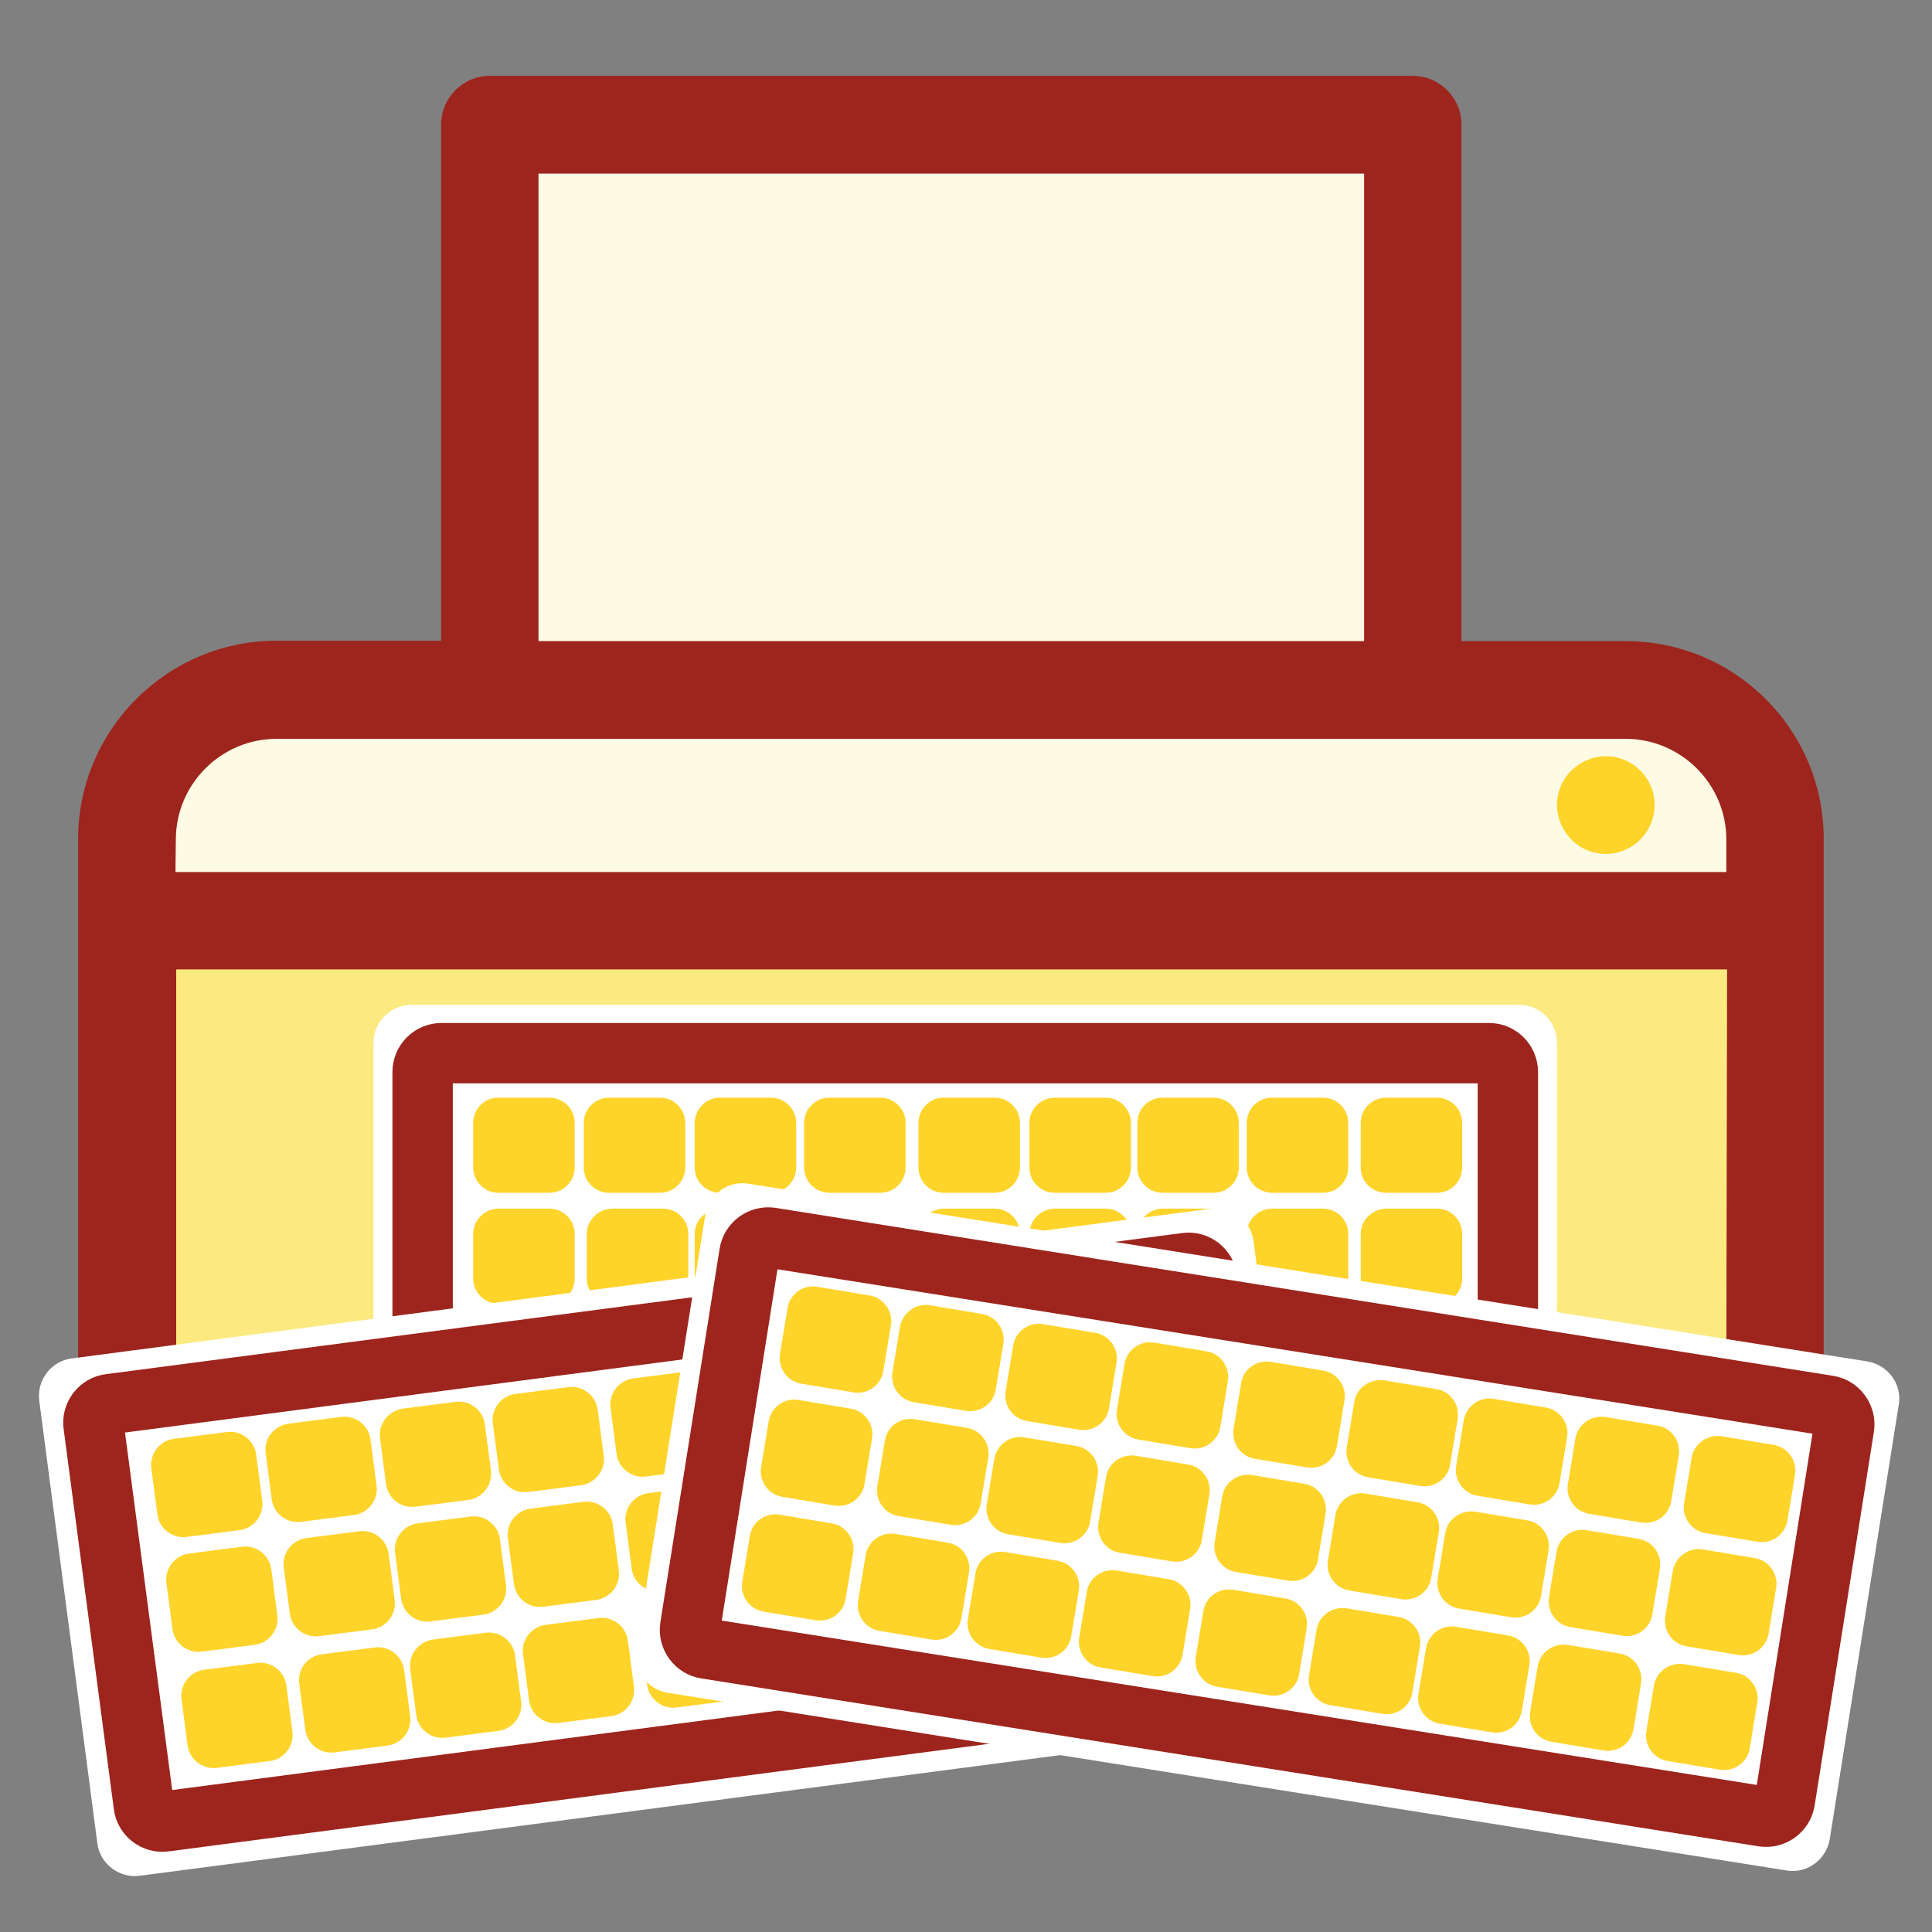 <?xml version="1.0" encoding="utf-8"?>
<!-- Generator: Adobe Illustrator 21.0.0, SVG Export Plug-In . SVG Version: 6.00 Build 0)  -->
<svg version="1.1" id="imprimir-cartones-rojo" xmlns="http://www.w3.org/2000/svg" xmlns:xlink="http://www.w3.org/1999/xlink"
	 x="0px" y="0px" viewBox="0 0 512 512" style="enable-background:new 0 0 512 512;" xml:space="preserve">
<rect x="0" y="0" width="512" height="512" fill="#808080" stroke="none"/>
<style type="text/css">
	.st0{fill:#FEFBE5;}
	.st1{fill:#FCEA81;}
	.st2{fill:#9D251E;}
	.st3{fill:#FED42B;}
	.st4{fill:#FFFFFF;}
	.st5{fill:none;stroke:#9D251E;stroke-width:16;stroke-miterlimit:10;}
</style>
<g id="impresora">
	<rect x="139.4" y="40.3" class="st0" width="227.6" height="136.8"/>
	<rect x="42.7" y="193" class="st0" width="420.4" height="50.7"/>
	<rect x="38.1" y="248.2" class="st1" width="425.9" height="147.4"/>
	<rect x="140.2" y="298.8" class="st1" width="223.8" height="137.6"/>
	<path class="st2" d="M430.8,169.9h-43.5V33c0-7.1-5.8-12.9-12.9-12.9H129.8c-7.1,0-12.9,5.8-12.9,12.9v136.8H73.3
		c-29,0-52.6,23.6-52.6,52.6v139.1c0,29,23.6,52.6,52.6,52.6h41v32.6c0,7.1,5.8,12.9,12.9,12.9h249.6c7.1,0,12.9-5.8,12.9-12.9
		v-32.6h41c29,0,52.6-23.6,52.6-52.6v-139C483.4,193.4,459.8,169.9,430.8,169.9z M457.5,361.5c0,14.7-12,26.7-26.7,26.7h-41V282.9
		c0-7.1-5.8-12.9-12.9-12.9H127.3c-7.1,0-12.9,5.8-12.9,12.9v105.4h-41c-14.7,0-26.7-12-26.7-26.7V256.9h411L457.5,361.5
		L457.5,361.5z M142.7,46h218.8v123.9H142.7V46z M46.6,222.5c0-14.7,12-26.7,26.7-26.7h357.5c14.7,0,26.7,12,26.7,26.7v8.6h-411
		L46.6,222.5L46.6,222.5z M363.9,433.8H140.2v-138h223.7V433.8z"/>
	<path class="st3" d="M425.6,200.4c-3.4,0-6.7,1.4-9.2,3.8c-2.4,2.4-3.8,5.7-3.8,9.1c0,3.4,1.4,6.7,3.8,9.2c2.4,2.4,5.7,3.8,9.2,3.8
		c3.4,0,6.7-1.4,9.1-3.8c2.4-2.4,3.8-5.7,3.8-9.2s-1.4-6.7-3.8-9.1C432.3,201.8,429,200.4,425.6,200.4z"/>
</g>
<g id="carton_1">
	<g>
		<path class="st4" d="M412.6,388.2c0,5.5-4.5,10-10,10H109c-5.5,0-10-4.5-10-10V276.3c0-5.5,4.5-10,10-10h293.6c5.5,0,10,4.5,10,10
			V388.2z"/>
	</g>
	<g>
		<path class="st5" d="M399.6,380.4c0,2.8-2.3,5-5,5H117c-2.8,0-5-2.3-5-5v-96.3c0-2.8,2.3-5,5-5h277.6c2.8,0,5,2.3,5,5V380.4z"/>
	</g>
	<g>
		<path class="st3" d="M184.1,297.6v11.8c0,3.7,3,6.7,6.7,6.7h13.5c3.7,0,6.7-3,6.7-6.7v-11.8c0-3.7-3-6.7-6.7-6.7h-13.5
			C187.1,290.9,184.1,293.9,184.1,297.6z"/>
		<path class="st3" d="M154.7,297.6v11.8c0,3.7,3,6.7,6.7,6.7h13.5c3.7,0,6.7-3,6.7-6.7v-11.8c0-3.7-3-6.7-6.7-6.7h-13.5
			C157.7,290.9,154.7,293.9,154.7,297.6z"/>
		<path class="st3" d="M155.5,327v11.8c0,3.7,3,6.7,6.7,6.7h13.5c3.7,0,6.7-3,6.7-6.7V327c0-3.7-3-6.7-6.7-6.7h-13.5
			C158.5,320.4,155.5,323.4,155.5,327z"/>
		<path class="st3" d="M155.5,356.9v11.8c0,3.7,3,6.7,6.7,6.7h13.5c3.7,0,6.7-3,6.7-6.7v-11.8c0-3.7-3-6.7-6.7-6.7h-13.5
			C158.5,350.2,155.5,353.2,155.5,356.9z"/>
		<path class="st3" d="M125.4,297.6v11.8c0,3.7,3,6.7,6.7,6.7h13.5c3.7,0,6.7-3,6.7-6.7v-11.8c0-3.7-3-6.7-6.7-6.7H132
			C128.3,290.9,125.4,293.9,125.4,297.6z"/>
		<path class="st3" d="M125.4,327v11.8c0,3.7,3,6.7,6.7,6.7h13.5c3.7,0,6.7-3,6.7-6.7V327c0-3.7-3-6.7-6.7-6.7H132
			C128.3,320.4,125.4,323.4,125.4,327z"/>
		<path class="st3" d="M125.4,356.9v11.8c0,3.7,3,6.7,6.7,6.7h13.5c3.7,0,6.7-3,6.7-6.7v-11.8c0-3.7-3-6.7-6.7-6.7H132
			C128.3,350.2,125.4,353.2,125.4,356.9z"/>
		<path class="st3" d="M184.1,327v11.8c0,3.7,3,6.7,6.7,6.7h13.5c3.7,0,6.7-3,6.7-6.7V327c0-3.7-3-6.7-6.7-6.7h-13.5
			C187.1,320.4,184.1,323.4,184.1,327z"/>
		<path class="st3" d="M213.1,327v11.8c0,3.7,3,6.7,6.7,6.7h13.5c3.7,0,6.7-3,6.7-6.7V327c0-3.7-3-6.7-6.7-6.7h-13.5
			C216.1,320.4,213.1,323.4,213.1,327z"/>
		<path class="st3" d="M213.1,297.6v11.8c0,3.7,3,6.7,6.7,6.7h13.5c3.7,0,6.7-3,6.7-6.7v-11.8c0-3.7-3-6.7-6.7-6.7h-13.5
			C216.1,290.9,213.1,293.9,213.1,297.6z"/>
		<path class="st3" d="M243.4,297.6v11.8c0,3.7,3,6.7,6.7,6.7h13.5c3.7,0,6.7-3,6.7-6.7v-11.8c0-3.7-3-6.7-6.7-6.7H250
			C246.4,290.9,243.4,293.9,243.4,297.6z"/>
		<path class="st3" d="M184.1,356.9v11.8c0,3.7,3,6.7,6.7,6.7h13.5c3.7,0,6.7-3,6.7-6.7v-11.8c0-3.7-3-6.7-6.7-6.7h-13.5
			C187.1,350.2,184.1,353.2,184.1,356.9z"/>
		<path class="st3" d="M243.4,327v11.8c0,3.7,3,6.7,6.7,6.7h13.5c3.7,0,6.7-3,6.7-6.7V327c0-3.7-3-6.7-6.7-6.7H250
			C246.4,320.4,243.4,323.4,243.4,327z"/>
		<path class="st3" d="M213.1,356.9v11.8c0,3.7,3,6.7,6.7,6.7h13.5c3.7,0,6.7-3,6.7-6.7v-11.8c0-3.7-3-6.7-6.7-6.7h-13.5
			C216.1,350.2,213.1,353.2,213.1,356.9z"/>
		<path class="st3" d="M243.4,356.9v11.8c0,3.7,3,6.7,6.7,6.7h13.5c3.7,0,6.7-3,6.7-6.7v-11.8c0-3.7-3-6.7-6.7-6.7H250
			C246.4,350.2,243.4,353.2,243.4,356.9z"/>
		<path class="st3" d="M301.4,297.6v11.8c0,3.7,3,6.7,6.7,6.7h13.5c3.7,0,6.7-3,6.7-6.7v-11.8c0-3.7-3-6.7-6.7-6.7H308
			C304.4,290.9,301.4,293.9,301.4,297.6z"/>
		<path class="st3" d="M272.8,297.6v11.8c0,3.7,3,6.7,6.7,6.7H293c3.7,0,6.7-3,6.7-6.7v-11.8c0-3.7-3-6.7-6.7-6.7h-13.5
			C275.8,290.9,272.8,293.9,272.8,297.6z"/>
		<path class="st3" d="M272.8,327v11.8c0,3.7,3,6.7,6.7,6.7H293c3.7,0,6.7-3,6.7-6.7V327c0-3.7-3-6.7-6.7-6.7h-13.5
			C275.8,320.4,272.8,323.4,272.8,327z"/>
		<path class="st3" d="M272.8,356.9v11.8c0,3.7,3,6.7,6.7,6.7H293c3.7,0,6.7-3,6.7-6.7v-11.8c0-3.7-3-6.7-6.7-6.7h-13.5
			C275.8,350.2,272.8,353.2,272.8,356.9z"/>
		<path class="st3" d="M301.4,327v11.8c0,3.7,3,6.7,6.7,6.7h13.5c3.7,0,6.7-3,6.7-6.7V327c0-3.7-3-6.7-6.7-6.7H308
			C304.4,320.4,301.4,323.4,301.4,327z"/>
		<path class="st3" d="M330.4,327v11.8c0,3.7,3,6.7,6.7,6.7h13.5c3.7,0,6.7-3,6.7-6.7V327c0-3.7-3-6.7-6.7-6.7H337
			C333.3,320.4,330.4,323.4,330.4,327z"/>
		<path class="st3" d="M330.4,297.6v11.8c0,3.7,3,6.7,6.7,6.7h13.5c3.7,0,6.7-3,6.7-6.7v-11.8c0-3.7-3-6.7-6.7-6.7H337
			C333.3,290.9,330.4,293.9,330.4,297.6z"/>
		<path class="st3" d="M360.6,297.6v11.8c0,3.7,3,6.7,6.7,6.7h13.5c3.7,0,6.7-3,6.7-6.7v-11.8c0-3.7-3-6.7-6.7-6.7h-13.5
			C363.6,290.9,360.6,293.9,360.6,297.6z"/>
		<path class="st3" d="M301.4,356.9v11.8c0,3.7,3,6.7,6.7,6.7h13.5c3.7,0,6.7-3,6.7-6.7v-11.8c0-3.7-3-6.7-6.7-6.7H308
			C304.4,350.2,301.4,353.2,301.4,356.9z"/>
		<path class="st3" d="M360.6,327v11.8c0,3.7,3,6.7,6.7,6.7h13.5c3.7,0,6.7-3,6.7-6.7V327c0-3.7-3-6.7-6.7-6.7h-13.5
			C363.6,320.4,360.6,323.4,360.6,327z"/>
		<path class="st3" d="M330.4,356.9v11.8c0,3.7,3,6.7,6.7,6.7h13.5c3.7,0,6.7-3,6.7-6.7v-11.8c0-3.7-3-6.7-6.7-6.7H337
			C333.3,350.2,330.4,353.2,330.4,356.9z"/>
		<path class="st3" d="M360.6,356.9v11.8c0,3.7,3,6.7,6.7,6.7h13.5c3.7,0,6.7-3,6.7-6.7v-11.8c0-3.7-3-6.7-6.7-6.7h-13.5
			C363.6,350.2,360.6,353.2,360.6,356.9z"/>
	</g>
</g>
<g id="carton_2">
	<g>
		<path class="st4" d="M347.7,446.3c0.7,5.5-3.2,10.5-8.6,11.2L37,497.1c-5.5,0.7-10.5-3.2-11.2-8.6L10.4,371.2
			c-0.7-5.5,3.2-10.5,8.6-11.2l302-39.7c5.5-0.7,10.5,3.2,11.2,8.6L347.7,446.3z"/>
	</g>
	<path class="st3" d="M100.7,381.1l1.6,12.2c0.5,3.8,4,6.5,7.8,6l14-1.8c3.8-0.5,6.5-4,6-7.8l-1.6-12.2c-0.5-3.8-4-6.5-7.8-6
		l-14,1.8C102.9,373.9,100.2,377.4,100.7,381.1z"/>
	<path class="st3" d="M70.4,385.1l1.6,12.2c0.5,3.8,4,6.5,7.8,6l14-1.8c3.8-0.5,6.5-4,6-7.8l-1.6-12.2c-0.5-3.8-4-6.5-7.8-6l-14,1.8
		C72.5,377.9,69.9,381.3,70.4,385.1z"/>
	<path class="st3" d="M75.2,415.4l1.6,12.2c0.5,3.8,4,6.5,7.8,6l14-1.8c3.8-0.5,6.5-4,6-7.8l-1.6-12.2c-0.5-3.8-4-6.5-7.8-6l-14,1.8
		C77.4,408.1,74.7,411.6,75.2,415.4z"/>
	<path class="st3" d="M79.3,446.2l1.6,12.2c0.5,3.8,4,6.5,7.8,6l14-1.8c3.8-0.5,6.5-4,6-7.8l-1.6-12.2c-0.5-3.8-4-6.5-7.8-6l-14,1.8
		C81.4,438.9,78.8,442.4,79.3,446.2z"/>
	<path class="st3" d="M40.1,389.1l1.6,12.2c0.5,3.8,4,6.5,7.8,6l14-1.8c3.8-0.5,6.5-4,6-7.8l-1.6-12.2c-0.5-3.8-4-6.5-7.8-6l-14,1.8
		C42.3,381.8,39.6,385.3,40.1,389.1z"/>
	<path class="st3" d="M44.1,419.5l1.6,12.2c0.5,3.8,4,6.5,7.8,6l14-1.8c3.8-0.5,6.5-4,6-7.8l-1.6-12.2c-0.5-3.8-4-6.5-7.8-6l-14,1.8
		C46.3,412.2,43.6,415.7,44.1,419.5z"/>
	<path class="st3" d="M48.1,450.3l1.6,12.2c0.5,3.8,4,6.5,7.8,6l14-1.8c3.8-0.5,6.5-4,6-7.8l-1.6-12.2c-0.5-3.8-4-6.5-7.8-6l-14,1.8
		C50.3,443,47.6,446.5,48.1,450.3z"/>
	<path class="st3" d="M104.7,411.5l1.6,12.2c0.5,3.8,4,6.5,7.8,6l14-1.8c3.8-0.5,6.5-4,6-7.8l-1.6-12.2c-0.5-3.8-4-6.5-7.8-6
		l-14,1.8C106.9,404.2,104.2,407.7,104.7,411.5z"/>
	<path class="st3" d="M134.6,407.6l1.6,12.2c0.5,3.8,4,6.5,7.8,6l14-1.8c3.8-0.5,6.5-4,6-7.8l-1.6-12.2c-0.5-3.8-4-6.5-7.8-6
		l-14,1.8C136.8,400.3,134.1,403.8,134.6,407.6z"/>
	<path class="st3" d="M130.6,377.2l1.6,12.2c0.5,3.8,4,6.5,7.8,6l14-1.8c3.8-0.5,6.5-4,6-7.8l-1.6-12.2c-0.5-3.8-4-6.5-7.8-6
		l-14,1.8C132.8,369.9,130.1,373.4,130.6,377.2z"/>
	<path class="st3" d="M161.8,373.1l1.6,12.2c0.5,3.8,4,6.5,7.8,6l14-1.8c3.8-0.5,6.5-4,6-7.8l-1.6-12.2c-0.5-3.8-4-6.5-7.8-6
		l-14,1.8C164,365.8,161.3,369.3,161.8,373.1z"/>
	<path class="st3" d="M108.7,442.3l1.6,12.2c0.5,3.8,4,6.5,7.8,6l14-1.8c3.8-0.5,6.5-4,6-7.8l-1.6-12.2c-0.5-3.8-4-6.5-7.8-6
		l-14,1.8C110.9,435.1,108.2,438.5,108.7,442.3z"/>
	<path class="st3" d="M165.8,403.5l1.6,12.2c0.5,3.8,4,6.5,7.8,6l14-1.8c3.8-0.5,6.5-4,6-7.8l-1.6-12.2c-0.5-3.8-4-6.5-7.8-6
		l-14,1.8C168,396.2,165.3,399.7,165.8,403.5z"/>
	<path class="st3" d="M138.6,438.4l1.6,12.2c0.5,3.8,4,6.5,7.8,6l14-1.8c3.8-0.5,6.5-4,6-7.8l-1.6-12.2c-0.5-3.8-4-6.5-7.8-6
		l-14,1.8C140.8,431.1,138.1,434.6,138.6,438.4z"/>
	<path class="st3" d="M169.9,434.3l1.6,12.2c0.5,3.8,4,6.5,7.8,6l14-1.8c3.8-0.5,6.5-4,6-7.8l-1.6-12.2c-0.5-3.8-4-6.5-7.8-6
		l-14,1.8C172,427,169.4,430.5,169.9,434.3z"/>
	<path class="st3" d="M221.7,365.3l1.6,12.2c0.5,3.8,4,6.5,7.8,6l14-1.8c3.8-0.5,6.5-4,6-7.8l-1.6-12.2c-0.5-3.8-4-6.5-7.8-6
		l-14,1.8C223.9,358,221.2,361.5,221.7,365.3z"/>
	<path class="st3" d="M192.2,369.1l1.6,12.2c0.5,3.8,4,6.5,7.8,6l14-1.8c3.8-0.5,6.5-4,6-7.8l-1.6-12.2c-0.5-3.8-4-6.5-7.8-6
		l-14,1.8C194.4,361.9,191.7,365.3,192.2,369.1z"/>
	<path class="st3" d="M196.2,399.5l1.6,12.2c0.5,3.8,4,6.5,7.8,6l14-1.8c3.8-0.5,6.5-4,6-7.8l-1.6-12.2c-0.5-3.8-4-6.5-7.8-6
		l-14,1.8C198.4,392.2,195.7,395.7,196.2,399.5z"/>
	<path class="st3" d="M200.3,430.3l1.6,12.2c0.5,3.8,4,6.5,7.8,6l14-1.8c3.8-0.5,6.5-4,6-7.8l-1.6-12.2c-0.5-3.8-4-6.5-7.8-6
		l-14,1.8C202.4,423,199.8,426.5,200.3,430.3z"/>
	<path class="st3" d="M225.7,395.6l1.6,12.2c0.5,3.8,4,6.5,7.8,6l14-1.8c3.8-0.5,6.5-4,6-7.8l-1.6-12.2c-0.5-3.8-4-6.5-7.8-6
		l-14,1.8C227.8,388.4,225.2,391.8,225.7,395.6z"/>
	<path class="st3" d="M255.6,391.7l1.6,12.2c0.5,3.8,4,6.5,7.8,6l14-1.8c3.8-0.5,6.5-4,6-7.8l-1.6-12.2c-0.5-3.8-4-6.5-7.8-6
		l-14,1.8C257.7,384.4,255.1,387.9,255.6,391.7z"/>
	<path class="st3" d="M251.6,361.3l1.6,12.2c0.5,3.8,4,6.5,7.8,6l14-1.8c3.8-0.5,6.5-4,6-7.8l-1.6-12.2c-0.5-3.8-4-6.5-7.8-6
		l-14,1.8C253.8,354.1,251.1,357.6,251.6,361.3z"/>
	<path class="st3" d="M282.8,357.3l1.6,12.2c0.5,3.8,4,6.5,7.8,6l14-1.8c3.8-0.5,6.5-4,6-7.8l-1.6-12.2c-0.5-3.8-4-6.5-7.8-6
		l-14,1.8C285,350,282.3,353.5,282.8,357.3z"/>
	<path class="st3" d="M229.7,426.5l1.6,12.2c0.5,3.8,4,6.5,7.8,6l14-1.8c3.8-0.5,6.5-4,6-7.8l-1.6-12.2c-0.5-3.8-4-6.5-7.8-6
		l-14,1.8C231.9,419.2,229.2,422.7,229.7,426.5z"/>
	<path class="st3" d="M286.8,387.6l1.6,12.2c0.5,3.8,4,6.5,7.8,6l14-1.8c3.8-0.5,6.5-4,6-7.8l-1.6-12.2c-0.5-3.8-4-6.5-7.8-6
		l-14,1.8C289,380.3,286.3,383.8,286.8,387.6z"/>
	<path class="st3" d="M259.6,422.5l1.6,12.2c0.5,3.8,4,6.5,7.8,6l14-1.8c3.8-0.5,6.5-4,6-7.8l-1.6-12.2c-0.5-3.8-4-6.5-7.8-6
		l-14,1.8C261.8,415.3,259.1,418.7,259.6,422.5z"/>
	<path class="st3" d="M290.9,418.4l1.6,12.2c0.5,3.8,4,6.5,7.8,6l14-1.8c3.8-0.5,6.5-4,6-7.8l-1.6-12.2c-0.5-3.8-4-6.5-7.8-6
		l-14,1.8C293,411.2,290.4,414.6,290.9,418.4z"/>
	<g>
		<path class="st5" d="M333.2,439.7c0.4,2.7-1.6,5.3-4.3,5.6L43.7,482.7c-2.7,0.4-5.3-1.6-5.6-4.3L24.8,377.7
			c-0.4-2.7,1.6-5.3,4.3-5.6l285.2-37.4c2.7-0.4,5.3,1.6,5.6,4.3L333.2,439.7z"/>
	</g>
</g>
<g id="carton_3">
	<g>
		<path class="st4" d="M484.9,487.4c-0.9,5.4-6,9.2-11.4,8.3l-296.6-47.1c-5.4-0.9-9.2-6-8.3-11.4L186.9,322c0.9-5.4,6-9.2,11.4-8.3
			l296.6,47.1c5.4,0.9,9.2,6,8.3,11.4L484.9,487.4z"/>
	</g>
	<path class="st3" d="M268.5,356.6l-2,12.1c-0.6,3.7,1.9,7.3,5.7,7.9l13.8,2.3c3.7,0.6,7.3-1.9,7.9-5.7l2-12.1
		c0.6-3.7-1.9-7.3-5.7-7.9l-13.8-2.3C272.7,350.3,269.1,352.8,268.5,356.6z"/>
	<path class="st3" d="M238.5,351.6l-2,12.1c-0.6,3.7,1.9,7.3,5.7,7.9l13.8,2.3c3.7,0.6,7.3-1.9,7.9-5.7l2-12.1
		c0.6-3.7-1.9-7.3-5.7-7.9l-13.8-2.3C242.7,345.3,239.2,347.9,238.5,351.6z"/>
	<path class="st3" d="M234.5,381.8l-2,12.1c-0.6,3.7,1.9,7.3,5.7,7.9l13.8,2.3c3.7,0.6,7.3-1.9,7.9-5.7l2-12.1
		c0.6-3.7-1.9-7.3-5.7-7.9l-13.8-2.3C238.6,375.5,235.1,378,234.5,381.8z"/>
	<path class="st3" d="M229.4,412.2l-2,12.1c-0.6,3.7,1.9,7.3,5.7,7.9l13.8,2.3c3.7,0.6,7.3-1.9,7.9-5.7l2-12.1
		c0.6-3.7-1.9-7.3-5.7-7.9l-13.8-2.3C233.6,405.9,230,408.4,229.4,412.2z"/>
	<path class="st3" d="M208.7,346.7l-2,12.1c-0.6,3.7,1.9,7.3,5.7,7.9l13.8,2.3c3.7,0.6,7.3-1.9,7.9-5.7l2-12.1
		c0.6-3.7-1.9-7.3-5.7-7.9l-13.8-2.3C212.8,340.4,209.3,342.9,208.7,346.7z"/>
	<path class="st3" d="M203.7,376.7l-2,12.1c-0.6,3.7,1.9,7.3,5.7,7.9l13.8,2.3c3.7,0.6,7.3-1.9,7.9-5.7l2-12.1
		c0.6-3.7-1.9-7.3-5.7-7.9l-13.8-2.3C207.9,370.4,204.3,372.9,203.7,376.7z"/>
	<path class="st3" d="M198.7,407.1l-2,12.1c-0.6,3.7,1.9,7.3,5.7,7.9l13.8,2.3c3.7,0.6,7.3-1.9,7.9-5.7l2-12.1
		c0.6-3.7-1.9-7.3-5.7-7.9l-13.8-2.3C202.8,400.8,199.3,403.3,198.7,407.1z"/>
	<path class="st3" d="M263.5,386.6l-2,12.1c-0.6,3.7,1.9,7.3,5.7,7.9l13.8,2.3c3.7,0.6,7.3-1.9,7.9-5.7l2-12.1
		c0.6-3.7-1.9-7.3-5.7-7.9l-13.8-2.3C267.7,380.3,264.2,382.8,263.5,386.6z"/>
	<path class="st3" d="M293.1,391.5l-2,12.1c-0.6,3.7,1.9,7.3,5.7,7.9l13.8,2.3c3.7,0.6,7.3-1.9,7.9-5.7l2-12.1
		c0.6-3.7-1.9-7.3-5.7-7.9l-13.8-2.3C297.2,385.2,293.7,387.7,293.1,391.5z"/>
	<path class="st3" d="M298,361.5l-2,12.1c-0.6,3.7,1.9,7.3,5.7,7.9l13.8,2.3c3.7,0.6,7.3-1.9,7.9-5.7l2-12.1
		c0.6-3.7-1.9-7.3-5.7-7.9l-13.8-2.3C302.2,355.2,298.6,357.7,298,361.5z"/>
	<path class="st3" d="M328.9,366.6l-2,12.1c-0.6,3.7,1.9,7.3,5.7,7.9l13.8,2.3c3.7,0.6,7.3-1.9,7.9-5.7l2-12.1
		c0.6-3.7-1.9-7.3-5.7-7.9l-13.8-2.3C333,360.3,329.5,362.8,328.9,366.6z"/>
	<path class="st3" d="M258.5,417l-2,12.1c-0.6,3.7,1.9,7.3,5.7,7.9l13.8,2.3c3.7,0.6,7.3-1.9,7.9-5.7l2-12.1
		c0.6-3.7-1.9-7.3-5.7-7.9l-13.8-2.3C262.7,410.7,259.1,413.2,258.5,417z"/>
	<path class="st3" d="M323.9,396.6l-2,12.1c-0.6,3.7,1.9,7.3,5.7,7.9l13.8,2.3c3.7,0.6,7.3-1.9,7.9-5.7l2-12.1
		c0.6-3.7-1.9-7.3-5.7-7.9l-13.8-2.3C328.1,390.3,324.5,392.8,323.9,396.6z"/>
	<path class="st3" d="M288,421.9l-2,12.1c-0.6,3.7,1.9,7.3,5.7,7.9l13.8,2.3c3.7,0.6,7.3-1.9,7.9-5.7l2-12.1
		c0.6-3.7-1.9-7.3-5.7-7.9l-13.8-2.3C292.2,415.6,288.6,418.1,288,421.9z"/>
	<path class="st3" d="M318.9,427l-2,12.1c-0.6,3.7,1.9,7.3,5.7,7.9l13.8,2.3c3.7,0.6,7.3-1.9,7.9-5.7l2-12.1
		c0.6-3.7-1.9-7.3-5.7-7.9l-13.8-2.3C323,420.7,319.5,423.2,318.9,427z"/>
	<path class="st3" d="M387.9,376.4l-2,12.1c-0.6,3.7,1.9,7.3,5.7,7.9l13.8,2.3c3.7,0.6,7.3-1.9,7.9-5.7l2-12.1
		c0.6-3.7-1.9-7.3-5.7-7.9l-13.8-2.3C392.1,370.1,388.6,372.6,387.9,376.4z"/>
	<path class="st3" d="M358.9,371.5l-2,12.1c-0.6,3.7,1.9,7.3,5.7,7.9l13.8,2.3c3.7,0.6,7.3-1.9,7.9-5.7l2-12.1
		c0.6-3.7-1.9-7.3-5.7-7.9l-13.8-2.3C363,365.3,359.5,367.8,358.9,371.5z"/>
	<path class="st3" d="M353.9,401.5l-2,12.1c-0.6,3.7,1.9,7.3,5.7,7.9l13.8,2.3c3.7,0.6,7.3-1.9,7.9-5.7l2-12.1
		c0.6-3.7-1.9-7.3-5.7-7.9l-13.8-2.3C358.1,395.2,354.5,397.8,353.9,401.5z"/>
	<path class="st3" d="M348.9,431.9l-2,12.1c-0.6,3.7,1.9,7.3,5.7,7.9l13.8,2.3c3.7,0.6,7.3-1.9,7.9-5.7l2-12.1
		c0.6-3.7-1.9-7.3-5.7-7.9l-13.8-2.3C353,425.7,349.5,428.2,348.9,431.9z"/>
	<path class="st3" d="M383,406.3l-2,12.1c-0.6,3.7,1.9,7.3,5.7,7.9l13.8,2.3c3.7,0.6,7.3-1.9,7.9-5.7l2-12.1
		c0.6-3.7-1.9-7.3-5.7-7.9l-13.8-2.3C387.1,400.1,383.6,402.6,383,406.3z"/>
	<path class="st3" d="M412.5,411.2l-2,12.1c-0.6,3.7,1.9,7.3,5.7,7.9l13.8,2.3c3.7,0.6,7.3-1.9,7.9-5.7l2-12.1
		c0.6-3.7-1.9-7.3-5.7-7.9l-13.8-2.3C416.7,404.9,413.1,407.5,412.5,411.2z"/>
	<path class="st3" d="M417.5,381.2l-2,12.1c-0.6,3.7,1.9,7.3,5.7,7.9l13.8,2.3c3.7,0.6,7.3-1.9,7.9-5.7l2-12.1
		c0.6-3.7-1.9-7.3-5.7-7.9l-13.8-2.3C421.6,375,418.1,377.5,417.5,381.2z"/>
	<path class="st3" d="M448.3,386.3l-2,12.1c-0.6,3.7,1.9,7.3,5.7,7.9l13.8,2.3c3.7,0.6,7.3-1.9,7.9-5.7l2-12.1
		c0.6-3.7-1.9-7.3-5.7-7.9l-13.8-2.3C452.5,380.1,448.9,382.6,448.3,386.3z"/>
	<path class="st3" d="M377.9,436.8l-2,12.1c-0.6,3.7,1.9,7.3,5.7,7.9l13.8,2.3c3.7,0.6,7.3-1.9,7.9-5.7l2-12.1
		c0.6-3.7-1.9-7.3-5.7-7.9l-13.8-2.3C382.1,430.5,378.6,433,377.9,436.8z"/>
	<path class="st3" d="M443.3,416.3l-2,12.1c-0.6,3.7,1.9,7.3,5.7,7.9l13.8,2.3c3.7,0.6,7.3-1.9,7.9-5.7l2-12.1
		c0.6-3.7-1.9-7.3-5.7-7.9l-13.8-2.3C447.5,410,444,412.6,443.3,416.3z"/>
	<path class="st3" d="M407.5,441.6l-2,12.1c-0.6,3.7,1.9,7.3,5.7,7.9l13.8,2.3c3.7,0.6,7.3-1.9,7.9-5.7l2-12.1
		c0.6-3.7-1.9-7.3-5.7-7.9l-13.8-2.3C411.6,435.4,408.1,437.9,407.5,441.6z"/>
	<path class="st3" d="M438.3,446.7l-2,12.1c-0.6,3.7,1.9,7.3,5.7,7.9l13.8,2.3c3.7,0.6,7.3-1.9,7.9-5.7l2-12.1
		c0.6-3.7-1.9-7.3-5.7-7.9l-13.8-2.3C442.5,440.5,438.9,443,438.3,446.7z"/>
	<g>
		<path class="st5" d="M473,477.2c-0.4,2.7-3,4.6-5.7,4.2l-280.2-44.5c-2.7-0.4-4.6-3-4.2-5.7l15.7-99c0.4-2.7,3-4.6,5.7-4.2
			l280.2,44.5c2.7,0.4,4.6,3,4.2,5.7L473,477.2z"/>
	</g>
</g>
</svg>

